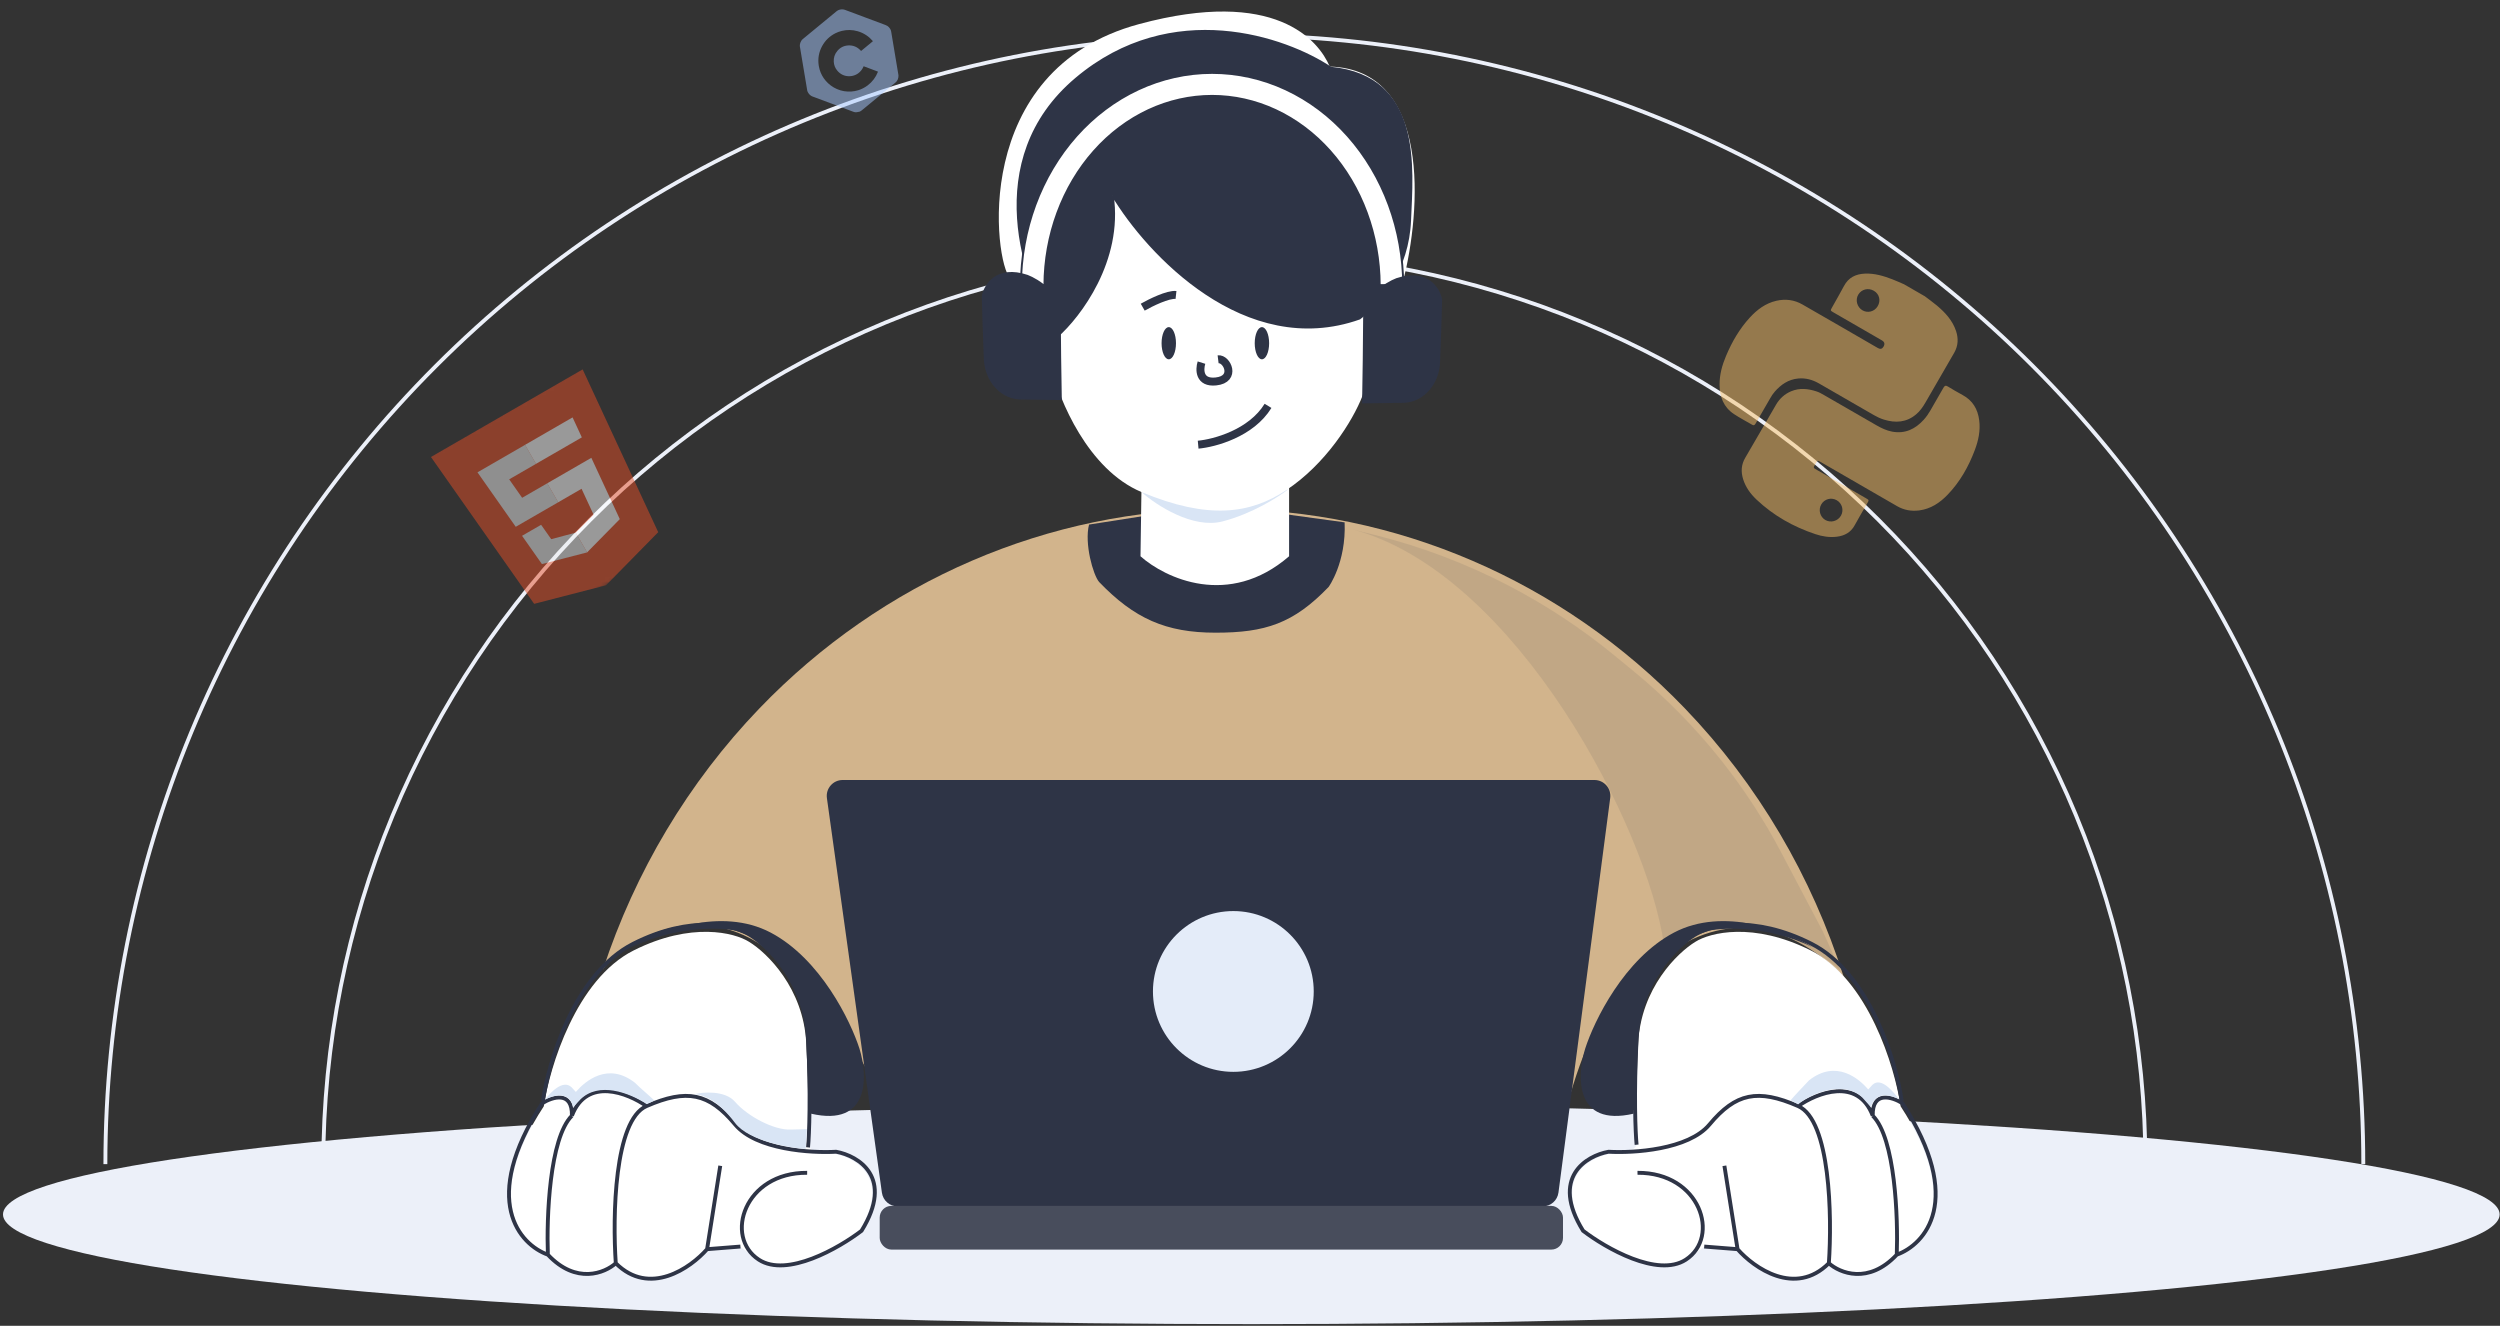 <svg width="643" height="341" viewBox="0 0 643 341" fill="none" xmlns="http://www.w3.org/2000/svg">
<rect x="0" y="0" width="643" height="341" fill="#333333" stroke="none"/>
<ellipse cx="321.841" cy="312.35" rx="321.068" ry="28.215" fill="#ECF0F9"/>
<path d="M551.803 299.421C551.803 268.649 545.742 238.178 533.966 209.748C522.19 181.318 504.929 155.486 483.17 133.727C461.411 111.967 435.579 94.707 407.149 82.931C378.719 71.155 348.248 65.094 317.476 65.094C286.703 65.094 256.232 71.155 227.803 82.931C199.373 94.707 173.541 111.967 151.781 133.727C130.022 155.486 112.762 181.318 100.986 209.748C89.21 238.178 83.148 268.649 83.148 299.421" stroke="#ECF0F9"/>
<path d="M607.841 299.42C607.841 261.289 600.33 223.531 585.738 188.302C571.146 153.073 549.757 121.063 522.794 94.1C495.831 67.136 463.821 45.748 428.592 31.156C393.363 16.563 355.605 9.053 317.473 9.053C279.342 9.053 241.583 16.563 206.354 31.156C171.125 45.748 139.115 67.136 112.152 94.1C85.189 121.063 63.801 153.073 49.208 188.302C34.616 223.531 27.105 261.289 27.105 299.42" stroke="#ECF0F9"/>
<path fill-rule="evenodd" clip-rule="evenodd" d="M474.202 251.27C466.044 225.466 452.146 201.743 433.332 182.177C401.773 149.354 358.97 130.914 314.338 130.914C269.706 130.914 226.903 149.354 195.344 182.177C176.995 201.26 163.321 224.297 155.088 249.363C155.428 248.788 155.772 248.321 156.12 247.973C162.192 241.901 170.63 237.895 179.217 237.895C187.803 237.895 195.402 241.649 201.474 247.721C203.182 249.71 204.923 251.653 206.661 253.592L206.661 253.592C218.518 266.82 230.182 279.834 229.714 305.935L314.338 305.935H400.402L399.795 305.906C398.537 296.331 409.491 249.928 426.522 247.782C432.593 241.71 440.541 238.517 449.128 238.517C457.714 238.517 467.475 244.388 473.546 250.46C473.768 250.681 473.986 250.952 474.202 251.27ZM147.338 284.36C147.032 286.918 146.781 289.487 146.584 292.065C146.781 289.628 147.034 287.03 147.338 284.36ZM146.055 305.935C146.055 304.6 146.069 303.267 146.099 301.936C146.093 303.554 146.146 304.911 146.264 305.935H146.055ZM188.422 305.935H161.984L179.215 305.671L188.422 305.935Z" fill="#D2B48C"/>
<path opacity="0.1" d="M347.96 136.181L346.023 135.699C346.671 135.847 347.317 136.008 347.96 136.181L353.495 137.559C365.56 140.563 377.226 144.989 388.249 150.742C397.788 155.721 406.79 161.667 415.115 168.485L419.939 172.437C428.375 179.347 436.042 187.145 442.808 195.697C448.588 203.003 453.683 210.824 458.03 219.064L468.853 239.581L473.381 249.693C466.187 243.002 447.029 232.276 427.951 242.902C423.745 213.17 390.136 147.55 347.96 136.181Z" fill="#2E3446"/>
<path d="M345.838 134.351C346.264 144.715 341.721 150.961 341.721 150.961C332.679 160.365 325.432 162.727 312.644 162.727C299.857 162.727 291.732 159.087 282.69 149.683C281.155 147.901 278.859 139.794 280.101 134.919L312.761 129.809L345.838 134.351Z" fill="#2E3446"/>
<path d="M293.336 143.073L293.621 123.209L331.553 123.209V143.075C316.038 156.502 299.61 148.668 293.336 143.073Z" fill="white"/>
<path d="M139.867 284.531C123.909 308.971 134.168 320.095 141.292 322.602C148.494 330.204 155.791 327.2 158.54 324.748C167.1 333.221 177.563 325.925 181.725 321.218L190.196 320.556C190.196 320.556 190.842 321.056 194.878 323.865C201.837 328.711 215.239 320.924 220.961 316.584C229.343 303.169 220.143 297.755 214.496 296.726C209.189 297.035 207.96 295.012 207.703 294.357C207.991 291.225 208.068 282.201 207.364 268.264C206.65 254.142 197.257 245.023 192.65 242.229C188.935 239.875 177.803 237.022 162.999 244.438C148.195 251.853 141.353 274.456 139.867 284.531Z" fill="white"/>
<path d="M140.91 322.705C133.695 320.14 123.306 308.758 139.467 283.748C142.083 282.112 147.27 280.465 147.09 286.968M140.91 322.705C148.204 330.485 155.595 327.411 158.379 324.902M140.91 322.705C140.562 313.2 141.31 292.746 147.09 286.968M147.09 286.968C150.945 276.885 161.49 281.112 166.281 284.486M158.379 324.902C167.049 333.572 177.646 326.106 181.86 321.289M158.379 324.902C157.551 312.935 157.972 288.099 166.281 284.486M185.247 299.84L181.86 321.289M181.86 321.289L190.44 320.612M166.281 284.486C176.667 279.971 182.312 281.099 189.086 289.228C194.504 295.73 208.653 296.603 215.051 296.227C220.771 297.281 230.088 302.82 221.598 316.548C215.803 320.988 202.407 328.695 195.182 323.998C186.15 318.128 191.47 301.53 207.6 301.646" stroke="#2E3446"/>
<path d="M139.641 283.136C141.145 272.826 147.902 250.311 162.895 242.723C177.889 235.134 189.163 238.054 192.926 240.463C197.592 243.322 207.105 252.653 207.828 267.103C208.55 281.553 208.128 292.015 207.827 295.101" stroke="#2E3446"/>
<path d="M198.217 239.861C185.425 233.112 169.214 239.51 162.707 243.552C173.671 238.211 184.854 238.513 189.075 239.332C202.854 243.269 207.353 259.368 207.88 266.926L208.583 286.434C223.769 289.95 223.23 276.768 221.062 269.738C218.777 262.591 211.009 246.609 198.217 239.861Z" fill="#2E3446"/>
<path d="M147.025 279.665C144.747 277.465 141.443 281.153 140.164 282.837C145.38 280.14 147.251 283.078 147.36 284.815L149.336 282.718C154.074 278.146 161.803 281.039 166.358 283.976L168.276 283.077C167.648 282.292 164.605 279.845 163.328 278.503C156.346 273.016 150.462 278.095 148.105 280.845L147.025 279.665Z" fill="#D9E5F5"/>
<path d="M189.044 283.374C186.456 280.369 180.643 280.883 178.73 281.404C181.265 281.731 184.73 283.092 189.044 288.812C192.669 293.619 203.566 295.276 207.218 295.519L207.547 290.42L203.401 290.524C199.123 290.732 192.278 287.13 189.044 283.374Z" fill="#D9E5F5"/>
<path d="M488.84 284.531C504.798 308.971 494.539 320.095 487.415 322.602C480.213 330.204 472.916 327.2 470.167 324.748C461.607 333.221 451.144 325.925 446.982 321.218L438.511 320.556C438.511 320.556 437.865 321.056 433.829 323.865C426.87 328.711 413.468 320.924 407.746 316.584C399.364 303.169 408.564 297.755 414.211 296.726C419.518 297.035 420.747 295.012 421.004 294.357C420.716 291.225 420.639 282.201 421.343 268.264C422.057 254.142 431.45 245.023 436.057 242.229C439.773 239.875 450.904 237.022 465.708 244.438C480.512 251.853 487.354 274.456 488.84 284.531Z" fill="white"/>
<path d="M487.851 322.705C495.066 320.14 505.456 308.758 489.294 283.748C486.678 282.112 481.491 280.465 481.672 286.968M487.851 322.705C480.557 330.485 473.167 327.411 470.383 324.902M487.851 322.705C488.2 313.2 487.452 292.746 481.672 286.968M481.672 286.968C477.817 276.885 467.271 281.112 462.48 284.486M470.383 324.902C461.713 333.572 451.116 326.106 446.901 321.289M470.383 324.902C471.211 312.935 470.789 288.099 462.48 284.486M443.515 299.84L446.901 321.289M446.901 321.289L438.322 320.612M462.48 284.486C452.094 279.971 446.45 281.099 439.676 289.228C434.257 295.73 420.108 296.603 413.711 296.227C407.991 297.281 398.674 302.82 407.163 316.548C412.958 320.988 426.355 328.695 433.58 323.998C442.611 318.128 437.292 301.53 421.162 301.646" stroke="#2E3446"/>
<path d="M489.121 283.136C487.617 272.826 480.859 250.311 465.866 242.723C450.873 235.134 439.599 238.054 435.836 240.463C431.17 243.322 421.657 252.653 420.934 267.103C420.212 281.553 420.633 291.337 420.934 294.423" stroke="#2E3446"/>
<path d="M430.545 239.861C443.337 233.112 459.548 239.51 466.055 243.552C455.091 238.211 443.908 238.513 439.687 239.332C425.908 243.269 421.409 259.368 420.881 266.926L420.178 286.434C404.993 289.95 405.532 276.768 407.7 269.738C409.985 262.591 417.752 246.609 430.545 239.861Z" fill="#2E3446"/>
<path d="M481.59 279.022C483.868 276.822 487.151 281.037 488.43 282.722C483.615 280.359 481.735 282.678 481.21 284.778L479.001 282.294C474.263 277.722 465.867 281.148 462.483 284.035L460.558 282.985C461.187 282.199 464.009 279.202 465.286 277.86C472.268 272.373 478.153 277.452 480.51 280.202L481.59 279.022Z" fill="#D9E5F5"/>
<path d="M212.68 205.273C212.337 202.812 214.249 200.615 216.734 200.615H410.087C412.558 200.615 414.466 202.79 414.145 205.241L400.836 306.729C400.568 308.766 398.832 310.29 396.777 310.29H230.88C228.838 310.29 227.108 308.784 226.826 306.761L212.68 205.273Z" fill="#2E3446"/>
<rect x="226.258" y="310.154" width="175.746" height="11.24" rx="3" fill="#484D5C"/>
<circle cx="317.215" cy="255.003" r="20.676" fill="#E4ECF9"/>
<path d="M314.408 134.115C306.796 136.077 297.394 129.934 293.645 126.617L331.276 125.896C328.825 127.819 322.02 132.154 314.408 134.115Z" fill="#D9E5F5"/>
<path d="M292.982 6.195C327.993 -3.242 339.129 10.35 342.004 17.122C368.189 17.846 365.495 54.257 360.874 72.371L357.188 78.138L350.431 101.815C347.872 108.391 340.909 119.42 330.773 126.098C321.612 132.133 310.838 133.767 293.598 126.559C279.805 120.792 272.379 102.75 270.39 94.45C268.178 88.115 262.959 74.659 259.777 71.514C255.798 67.582 249.219 17.992 292.982 6.195Z" fill="white"/>
<path d="M286.193 50.313C288.642 67.038 277.695 81.415 271.916 86.513C263.247 73.086 252.079 41.032 276.757 20.229C301.435 -0.574 330.719 9.692 342.276 17.425C365.731 19.72 363.215 43.375 362.672 56.682C362.162 69.17 355.193 77.846 349.67 81.925C320.301 92.326 295.115 65.184 286.193 50.313Z" fill="#2E3446" stroke="#2E3446" stroke-width="0.5"/>
<path d="M292.788 22.986C298.783 20.195 305.226 18.75 311.745 18.75C318.265 18.75 324.708 20.195 330.702 22.986C336.694 25.777 342.11 29.853 346.652 34.96C351.194 40.066 354.778 46.107 357.217 52.728C359.628 59.272 360.879 66.269 360.908 73.332H354.862C354.834 66.94 353.7 60.621 351.53 54.732C349.331 48.765 346.118 43.368 342.091 38.84C338.064 34.312 333.306 30.747 328.103 28.323C322.901 25.901 317.344 24.662 311.745 24.662C306.146 24.662 300.589 25.901 295.388 28.323C290.184 30.747 285.426 34.312 281.4 38.84C277.372 43.368 274.159 48.765 271.961 54.732C269.791 60.621 268.657 66.94 268.628 73.332H262.583C262.611 66.269 263.862 59.272 266.273 52.728C268.713 46.107 272.297 40.066 276.838 34.96C281.38 29.853 286.796 25.777 292.788 22.986Z" fill="white" stroke="#2E3446" stroke-width="0.5"/>
<path d="M351.099 81.814C351.098 76.523 356.567 73.084 359.302 72.026C366.918 69.486 369.885 74.319 370.416 77.053C370.328 80.315 370.099 88.111 369.887 93.19C369.676 98.269 366.199 102.771 361.255 103.101L350.836 103.243C350.924 98.305 351.1 87.105 351.099 81.814Z" fill="#2E3446" stroke="#2E3446"/>
<path d="M272.327 80.959C272.328 75.667 266.859 72.228 264.124 71.17C256.508 68.63 253.541 73.463 253.009 76.197C253.097 79.46 253.327 87.255 253.538 92.335C253.75 97.414 257.227 101.916 262.171 102.245L272.59 102.387C272.502 97.449 272.326 86.25 272.327 80.959Z" fill="#2E3446" stroke="#2E3446"/>
<path d="M308.164 114.371C312.35 113.989 321.806 111.458 326.137 104.387" stroke="#2E3446" stroke-width="2.047"/>
<ellipse cx="300.61" cy="88.274" rx="1.853" ry="4.137" fill="#2E3446"/>
<ellipse cx="324.567" cy="88.274" rx="1.853" ry="4.137" fill="#2E3446"/>
<path d="M293.906 79.005C295.904 77.864 300.414 75.638 302.465 75.866" stroke="#2E3446" stroke-width="2.047"/>
<path d="M309.02 93.264C308.453 95.069 308.403 98.564 312.734 98.109C318.149 97.541 315.579 92.122 313.297 92.407" stroke="#2E3446" stroke-width="2.047"/>
<g opacity="0.5">
<path d="M495.037 76.18C496.092 76.987 497.175 77.753 498.193 78.606C500.314 80.398 502.179 82.407 503.085 85.112C503.728 87.029 503.657 88.92 502.636 90.705C500.175 94.996 497.7 99.274 495.211 103.548C494.553 104.679 493.806 105.757 492.785 106.605C490.312 108.661 487.521 108.84 484.57 107.928C483.682 107.654 482.834 107.264 482.026 106.797C477.286 104.05 472.549 101.305 467.791 98.59C466.162 97.659 464.395 97.175 462.498 97.35C459.979 97.583 458.065 98.905 456.453 100.749C455.983 101.285 455.605 101.884 455.253 102.504C454.033 104.616 452.814 106.729 451.594 108.842C451.382 109.209 451.176 109.548 450.67 109.251C449.101 108.334 447.477 107.495 445.967 106.494C443.292 104.715 442.286 102.047 442.271 98.945C442.255 96.348 442.947 93.894 443.942 91.532C445.457 87.934 447.391 84.583 450.043 81.694C451.931 79.633 454.106 77.994 456.906 77.356C459.261 76.821 461.51 77.119 463.59 78.315C470.074 82.027 476.538 85.785 483.006 89.525C483.62 89.88 484.103 89.754 484.453 89.147C484.845 88.468 484.698 87.929 484.01 87.533C479.863 85.138 475.712 82.742 471.565 80.347C470.745 79.874 470.753 79.878 471.226 79.032C472.244 77.214 473.289 75.412 474.265 73.57C475.418 71.392 477.282 70.48 479.638 70.377C482.13 70.264 484.461 70.97 486.748 71.852C487.757 72.242 488.741 72.701 489.736 73.125C491.505 74.146 493.27 75.165 495.039 76.186L495.037 76.18ZM482.936 78.769C483.795 77.318 483.39 75.631 481.975 74.798C480.531 73.944 478.761 74.385 477.93 75.806C477.138 77.16 477.634 78.998 479.012 79.804C480.386 80.608 482.118 80.15 482.936 78.769Z" fill="#F7BF68"/>
<path d="M478.238 124.578C474.915 122.66 471.592 120.741 468.268 118.822C467.487 118.371 467.479 118.367 467.046 119.127C466.284 120.446 466.243 120.246 467.524 120.986C471.656 123.371 475.784 125.754 479.915 128.139C480.735 128.613 480.735 128.623 480.256 129.461C479.169 131.343 478.051 133.207 477.012 135.117C476.017 136.948 474.427 137.79 472.45 138.039C470.563 138.277 468.714 137.98 466.942 137.389C461.277 135.504 456.167 132.631 451.807 128.521C450.243 127.045 448.982 125.333 448.332 123.24C447.742 121.332 447.835 119.511 448.881 117.735C451.545 113.202 454.146 108.633 456.793 104.095C457.7 102.541 458.975 101.361 460.646 100.649C462.835 99.716 465.023 99.959 467.208 100.674C467.888 100.894 468.503 101.244 469.12 101.6C473.615 104.195 478.103 106.802 482.609 109.378C483.877 110.104 485.198 110.747 486.66 111.019C489.983 111.631 492.602 110.368 494.783 107.961C495.422 107.252 495.977 106.479 496.453 105.645C497.589 103.661 498.749 101.696 499.869 99.703C500.165 99.181 500.441 99.08 500.966 99.399C502.215 100.157 503.478 100.901 504.769 101.595C507.37 102.997 508.686 105.236 509.052 108.092C509.39 110.735 508.857 113.264 507.934 115.72C506.318 120.015 504.098 123.961 500.89 127.279C498.895 129.345 496.57 130.893 493.63 131.278C491.633 131.536 489.737 131.212 487.979 130.207C484.727 128.345 481.485 126.458 478.24 124.584L478.238 124.578ZM468.42 129.751C467.624 131.139 468.105 132.948 469.478 133.745C470.872 134.55 472.696 134.042 473.503 132.617C474.294 131.22 473.791 129.431 472.39 128.647C470.973 127.855 469.224 128.34 468.416 129.748L468.42 129.751Z" fill="#F7BF68"/>
</g>
<g opacity="0.5">
<mask id="mask0_95_1063" style="mask-type:luminance" maskUnits="userSpaceOnUse" x="107" y="92" width="72" height="72">
<path d="M152.423 92.498L107.406 118.488L133.396 163.505L178.413 137.514L152.423 92.498Z" fill="white"/>
</mask>
<g mask="url(#mask0_95_1063)">
<path d="M137.382 155.307L110.84 117.533L149.854 95.008L169.288 136.877L155.869 150.531L137.382 155.307Z" fill="#E44D26"/>
<path d="M140.759 124.299L134.296 128.03L130.962 123.287L137.872 119.298L135.052 114.413L135.035 114.423L122.805 121.484L123.678 122.727L132.649 135.494L143.579 129.183L140.759 124.299Z" fill="#EBEBEB"/>
<path d="M148.075 136.981L148.057 136.999L141.769 138.671L139.172 134.976L136.529 136.502L134.27 137.807L139.381 145.08L150.99 142.082L151.009 142.062L148.075 136.981Z" fill="#EBEBEB"/>
<path d="M140.742 124.305L143.562 129.189L149.576 125.716L152.667 132.378L148.068 136.993L151.002 142.075L159.412 133.519L159.01 132.651L152.733 119.13L152.095 117.75L150.779 118.51L140.742 124.305Z" fill="white"/>
<path d="M135.031 114.42L136.783 117.453L137.844 119.292L137.851 119.304L149.633 112.502L149.649 112.493L149.113 111.338L147.906 108.734L147.266 107.356L135.031 114.42Z" fill="white"/>
</g>
</g>
<path opacity="0.5" d="M221.028 28.74L220.178 28.882C219.953 28.871 219.733 28.841 219.52 28.761C218.531 28.389 217.54 28.02 216.55 27.649C214.155 26.753 211.76 25.857 209.364 24.959C209.151 24.879 208.929 24.817 208.729 24.706C208.251 24.44 207.921 24.04 207.705 23.542C207.679 23.485 207.659 23.425 207.637 23.366C206.995 19.521 206.352 15.675 205.71 11.829C205.711 11.814 205.714 11.799 205.714 11.784C205.709 11.511 205.76 11.247 205.852 10.991C205.982 10.627 206.174 10.302 206.477 10.052C207.682 9.059 208.888 8.066 210.093 7.073C211.722 5.731 213.351 4.39 214.98 3.048C215.168 2.893 215.35 2.732 215.575 2.628C215.814 2.518 216.065 2.45 216.326 2.42C216.65 2.383 216.969 2.402 217.277 2.518C218.989 3.159 220.7 3.799 222.412 4.439C224.168 5.097 225.923 5.757 227.682 6.408C228.041 6.541 228.364 6.721 228.625 7.005C228.914 7.32 229.132 7.672 229.204 8.102C229.825 11.821 230.446 15.54 231.067 19.259C231.076 19.31 231.088 19.362 231.089 19.414C231.1 20.153 230.861 20.789 230.282 21.266C227.498 23.565 224.709 25.859 221.922 28.155C221.645 28.384 221.377 28.623 221.028 28.74ZM210.588 16.945C210.639 17.264 210.712 17.578 210.805 17.886C211.124 18.958 211.642 19.922 212.372 20.772C213.163 21.691 214.11 22.399 215.219 22.888C216.413 23.414 217.663 23.631 218.967 23.539C219.566 23.497 220.153 23.388 220.726 23.212C221.62 22.935 222.441 22.516 223.186 21.948C224.371 21.044 225.239 19.898 225.787 18.511C225.821 18.423 225.821 18.423 225.734 18.39C224.553 17.947 223.372 17.504 222.191 17.059C222.138 17.039 222.117 17.046 222.095 17.1C221.498 18.581 220.122 19.56 218.53 19.603C217.225 19.638 216.148 19.136 215.318 18.128C214.784 17.479 214.494 16.726 214.445 15.885C214.384 14.834 214.692 13.896 215.368 13.093C216.091 12.233 217.023 11.751 218.146 11.686C219.446 11.611 220.533 12.079 221.405 13.046C221.466 13.114 221.465 13.116 221.537 13.056C222.507 12.256 223.476 11.456 224.446 10.655C224.516 10.598 224.516 10.596 224.459 10.528C223.978 9.963 223.431 9.473 222.813 9.061C222.118 8.597 221.369 8.249 220.565 8.023C219.221 7.644 217.872 7.617 216.515 7.947C215.924 8.091 215.358 8.298 214.818 8.575C213.363 9.322 212.237 10.412 211.453 11.846C210.58 13.444 210.303 15.15 210.588 16.947L210.588 16.945Z" fill="#A8CAFF"/>
</svg>
